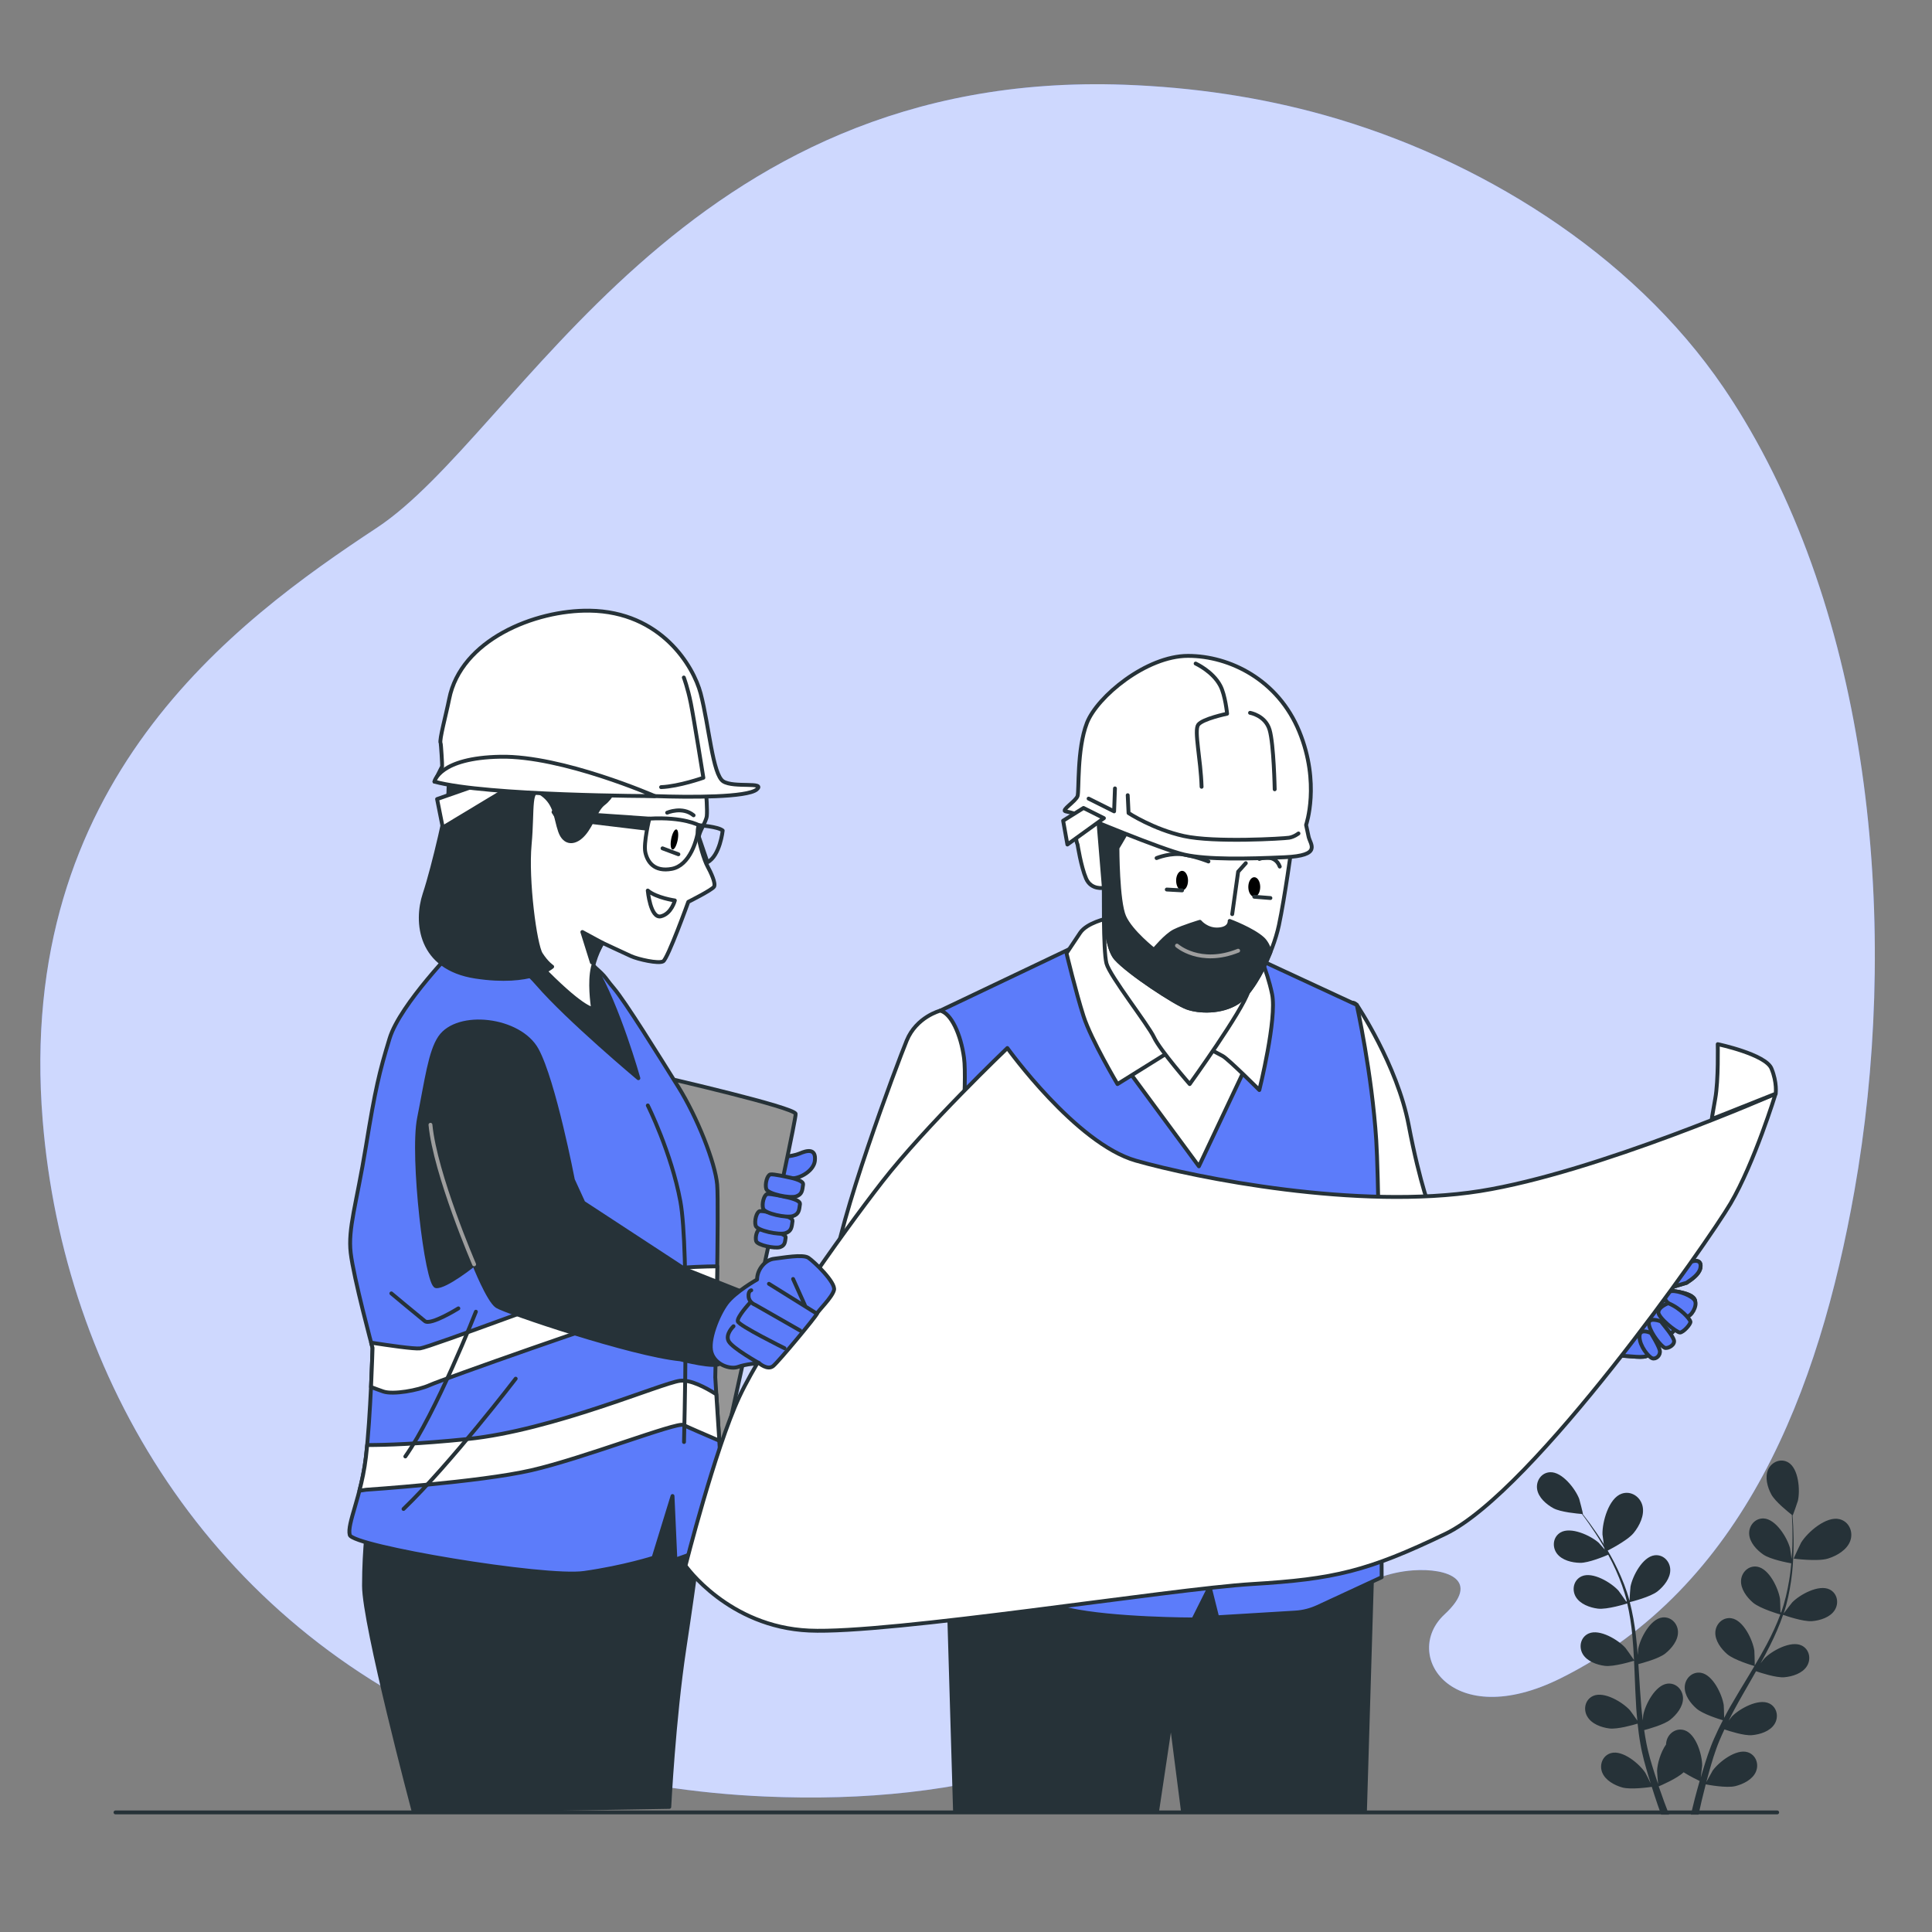 <svg width="500" height="500" viewBox="0 0 500 500" fill="none" xmlns="http://www.w3.org/2000/svg">
<rect x="0" y="0" width="500" height="500" fill="#808080" stroke="none"/>
<style>
    #drawing {
    animation-name: drawing;
    animation-duration: 3s;
    animation-timing-function: linear;
    animation-iteration-count: 1;
    animation-fill-mode: forwards;
    animation-delay: 2.2s;
    transform-origin: 57.05%	42.35%;
    opacity: 0;
    }

    @keyframes drawing {
    0% {
    transform: translateY(-40%) rotate(60deg) scale(0.6);
    }
    20% {
    opacity: 1;
    }
    50% {
    transform: translateY(-20%) rotate(30deg) scale(0.8);
    }
    90% {
    opacity: 1;
    }
    100% {
    transform: translateY(0%) rotate(0deg) scale(1);
    opacity: 1;
    }
    }

</style>

<path d="M451.299 108.51C449.639 105.74 447.909 103.03 446.099 100.37C422.049 65.04 382.019 40.85 343.109 29.89C326.069 25.08 308.569 22.57 291.099 21.93C176.519 17.76 134.429 112.24 97.509 136.6C60.589 160.96 3.939 202.57 11.049 289.97C16.439 356.42 54.249 419.97 123.289 448.88C130.889 452.07 138.889 454.85 147.249 457.15C162.809 461.43 179.679 464.12 197.859 464.93C250.059 467.26 292.449 454.67 333.909 422.99C343.549 415.62 353.129 407.32 365.639 406.41C374.729 405.75 383.349 409.01 373.849 417.8C362.679 428.13 375.569 448.44 403.919 434.33C451.269 410.76 470.749 359.92 479.919 308.22C491.179 244.74 485.719 165.82 451.299 108.51Z" fill="#5C7CFA"/>
<path opacity="0.7" d="M451.299 108.51C449.639 105.74 447.909 103.03 446.099 100.37C422.049 65.04 382.019 40.85 343.109 29.89C326.069 25.08 308.569 22.57 291.099 21.93C176.519 17.76 134.429 112.24 97.509 136.6C60.589 160.96 3.939 202.57 11.049 289.97C16.439 356.42 54.249 419.97 123.289 448.88C130.889 452.07 138.889 454.85 147.249 457.15C162.809 461.43 179.679 464.12 197.859 464.93C250.059 467.26 292.449 454.67 333.909 422.99C343.549 415.62 353.129 407.32 365.639 406.41C374.729 405.75 383.349 409.01 373.849 417.8C362.679 428.13 375.569 448.44 403.919 434.33C451.269 410.76 470.749 359.92 479.919 308.22C491.179 244.74 485.719 165.82 451.299 108.51Z" fill="white"/>
<path d="M29.891 469.05H459.931" stroke="#263238" stroke-miterlimit="10" stroke-linecap="round" stroke-linejoin="round"/>
<path d="M473.06 403.36C470.4 404.19 464.22 403.37 464.21 403.37C464.15 403.36 465.99 399.46 466.13 399.22C467.8 396.52 472.62 392.3 476.07 393.16C478.55 393.78 479.68 396.46 478.85 398.77C478.01 401.13 475.33 402.66 473.06 403.36Z" fill="#263238"/>
<path d="M415.4 401.63C415.34 401.66 414.73 397.38 414.72 397.11C414.63 393.94 416.32 387.75 419.67 386.57C422.08 385.72 424.5 387.33 425.08 389.72C425.67 392.16 424.28 394.91 422.78 396.75C421.01 398.9 415.4 401.63 415.4 401.63Z" fill="#263238"/>
<path d="M416.481 447.32C418.561 447.59 422.661 446.42 423.811 446.07C424.001 447.84 424.221 449.59 424.531 451.3C424.681 452.04 424.781 452.79 424.961 453.49C425.131 454.2 425.291 454.9 425.461 455.59C425.851 457.01 426.211 458.33 426.611 459.65C426.811 460.32 427.011 460.94 427.211 461.58C426.721 460.56 425.911 458.96 425.821 458.82C424.301 456.48 419.981 452.87 416.961 453.69C414.791 454.28 413.851 456.66 414.631 458.67C415.421 460.73 417.811 462.02 419.821 462.59C422.031 463.22 426.881 462.52 427.481 462.44C427.981 464.01 428.471 465.54 428.961 466.96C429.281 467.89 429.591 468.77 429.901 469.63H431.951C431.541 468.59 431.131 467.51 430.701 466.34C430.231 465.07 429.751 463.71 429.271 462.31C429.811 462.08 434.021 460.29 435.721 458.66C437.491 459.79 439.511 460.74 439.871 460.91C439.421 462.5 438.991 464.04 438.611 465.5C438.231 466.96 437.901 468.33 437.591 469.63H439.581C439.831 468.46 440.101 467.25 440.411 465.94C440.721 464.62 441.071 463.22 441.441 461.79C442.041 461.91 446.851 462.8 449.081 462.25C451.101 461.76 453.551 460.56 454.421 458.54C455.281 456.56 454.441 454.15 452.291 453.47C449.311 452.53 444.851 455.97 443.231 458.24C443.131 458.39 442.101 460.24 441.591 461.2C441.821 460.34 442.041 459.48 442.301 458.58C442.651 457.29 443.071 455.93 443.471 454.62C443.701 453.95 443.931 453.27 444.171 452.58C444.391 451.88 444.691 451.24 444.951 450.56C445.351 449.57 445.821 448.57 446.281 447.57C447.571 448.01 451.391 449.24 453.401 449.06C455.481 448.88 458.071 448.07 459.241 446.2C460.391 444.37 459.921 441.86 457.911 440.86C455.111 439.48 450.181 442.2 448.241 444.2C448.181 444.27 447.811 444.73 447.381 445.29C447.861 444.33 448.341 443.37 448.861 442.41C450.331 439.69 451.921 436.97 453.491 434.23C453.821 433.66 454.141 433.09 454.461 432.51C455.551 432.89 459.671 434.25 461.781 434.07C463.861 433.89 466.451 433.08 467.621 431.21C468.771 429.38 468.301 426.87 466.291 425.87C463.491 424.49 458.561 427.21 456.611 429.21C456.541 429.28 456.101 429.84 455.621 430.47C456.461 428.97 457.271 427.47 458.031 425.95C459.361 423.3 460.541 420.61 461.461 417.92C461.841 418.06 466.651 419.75 468.991 419.55C471.071 419.37 473.661 418.56 474.831 416.69C475.981 414.86 475.511 412.35 473.501 411.35C470.701 409.97 465.771 412.69 463.831 414.69C463.691 414.83 462.131 416.86 461.591 417.6C461.601 417.57 461.621 417.54 461.631 417.5C462.581 414.67 463.131 411.84 463.531 409.14C463.931 406.44 464.081 403.87 464.151 401.5C464.231 399.13 464.161 396.96 464.081 395.03C464.031 393.99 463.961 393.04 463.891 392.15C463.901 392.16 463.941 392.19 463.941 392.19C463.991 392.22 465.241 388.64 465.291 388.41C465.911 385.69 465.501 380.07 462.811 378.48C460.871 377.33 458.521 378.32 457.611 380.28C456.681 382.28 457.421 384.9 458.401 386.73C459.401 388.61 462.871 391.37 463.731 392.04C463.791 392.96 463.831 393.95 463.871 395.04C463.911 396.96 463.931 399.13 463.801 401.49C463.771 402.12 463.701 402.79 463.661 403.45C463.511 402.33 463.291 400.79 463.251 400.65C462.541 397.95 459.591 393.15 456.471 392.98C454.221 392.86 452.581 394.81 452.681 396.97C452.781 399.17 454.641 401.15 456.361 402.33C458.151 403.56 462.601 404.42 463.581 404.59C463.451 406.04 463.291 407.52 463.021 409.06C462.571 411.72 461.951 414.53 460.961 417.3C460.861 417.28 460.881 417.29 460.781 417.27C460.771 416.22 460.691 414.01 460.671 413.83C460.261 411.07 457.861 405.98 454.781 405.46C452.561 405.09 450.721 406.86 450.581 409.01C450.441 411.21 452.071 413.38 453.651 414.74C455.471 416.31 460.561 417.78 460.751 417.83C459.791 420.4 458.601 422.97 457.251 425.52C456.271 427.36 455.211 429.19 454.131 431.02C454.141 430.28 454.051 427.39 454.021 427.18C453.611 424.42 451.211 419.33 448.131 418.81C445.911 418.44 444.071 420.21 443.931 422.36C443.791 424.56 445.421 426.73 447.001 428.09C448.771 429.62 453.641 431.05 454.051 431.17C453.561 432 453.071 432.83 452.571 433.65C450.941 436.35 449.291 439.04 447.741 441.75C447.201 442.69 446.711 443.63 446.211 444.58C446.191 443.47 446.131 441.46 446.101 441.29C445.691 438.53 443.291 433.44 440.211 432.92C437.991 432.55 436.151 434.31 436.011 436.47C435.871 438.67 437.501 440.84 439.081 442.2C440.661 443.57 444.731 444.86 445.881 445.2C445.061 446.78 444.291 448.36 443.601 449.96C443.321 450.65 442.981 451.34 442.751 452.03C442.501 452.71 442.251 453.39 442.011 454.06C441.551 455.46 441.121 456.76 440.731 458.08C440.531 458.74 440.351 459.37 440.161 460.02C440.311 458.9 440.521 457.11 440.521 456.95C440.541 454.16 438.931 448.76 435.961 447.79C433.821 447.09 431.731 448.55 431.271 450.66C431.211 450.93 431.181 451.2 431.171 451.47C429.741 453.51 428.911 456.48 428.851 458.33C428.841 458.51 429.011 460.63 429.121 461.71C428.831 460.86 428.551 460.02 428.261 459.13C427.841 457.86 427.441 456.5 427.051 455.18C426.871 454.49 426.691 453.79 426.511 453.09C426.311 452.38 426.211 451.69 426.051 450.98C425.841 449.93 425.681 448.84 425.511 447.75C426.831 447.4 430.691 446.32 432.271 445.06C433.901 443.76 435.621 441.66 435.561 439.45C435.511 437.29 433.741 435.45 431.501 435.73C428.401 436.12 425.791 441.11 425.271 443.86C425.251 443.95 425.201 444.54 425.151 445.24C425.021 444.17 424.891 443.11 424.791 442.02C424.521 438.94 424.341 435.79 424.141 432.64C424.101 431.98 424.051 431.33 424.011 430.67C425.121 430.38 429.321 429.25 430.971 427.93C432.601 426.63 434.321 424.53 434.261 422.32C434.211 420.16 432.441 418.32 430.201 418.6C427.101 418.99 424.491 423.98 423.971 426.73C423.951 426.83 423.891 427.53 423.841 428.32C423.711 426.61 423.561 424.91 423.361 423.22C423.011 420.27 422.501 417.39 421.791 414.63C422.181 414.53 427.131 413.3 428.971 411.84C430.601 410.54 432.321 408.44 432.261 406.23C432.211 404.07 430.441 402.23 428.201 402.51C425.101 402.9 422.491 407.89 421.971 410.64C421.931 410.83 421.751 413.39 421.711 414.3C421.701 414.27 421.701 414.23 421.691 414.2C420.921 411.31 419.821 408.65 418.661 406.18C417.511 403.71 416.211 401.48 414.971 399.47C413.731 397.45 412.471 395.68 411.341 394.12C410.721 393.28 410.141 392.52 409.591 391.82C409.601 391.82 409.661 391.82 409.661 391.82C409.721 391.82 408.791 388.14 408.701 387.92C407.711 385.31 404.271 380.85 401.151 381.01C398.901 381.12 397.481 383.24 397.801 385.38C398.131 387.56 400.191 389.33 402.021 390.33C403.901 391.35 408.301 391.73 409.401 391.82C409.961 392.56 410.541 393.35 411.171 394.25C412.261 395.83 413.481 397.62 414.671 399.66C414.991 400.2 415.311 400.8 415.631 401.37C414.891 400.52 413.851 399.36 413.741 399.26C411.661 397.4 406.551 395.03 403.861 396.6C401.921 397.74 401.631 400.27 402.901 402.02C404.201 403.8 406.841 404.43 408.931 404.46C411.101 404.5 415.291 402.76 416.201 402.36C416.891 403.64 417.571 404.97 418.201 406.4C419.291 408.86 420.331 411.55 421.021 414.41C420.931 414.45 420.951 414.44 420.861 414.48C420.271 413.61 418.991 411.81 418.871 411.67C417.011 409.59 412.191 406.67 409.341 407.94C407.281 408.86 406.721 411.35 407.791 413.22C408.891 415.13 411.441 416.05 413.511 416.31C415.891 416.62 420.941 415.03 421.131 414.97C421.751 417.65 422.181 420.44 422.451 423.31C422.651 425.39 422.771 427.5 422.881 429.62C422.481 429 420.811 426.63 420.671 426.48C418.811 424.4 413.991 421.48 411.141 422.75C409.081 423.67 408.521 426.16 409.591 428.03C410.691 429.94 413.241 430.86 415.311 431.12C417.631 431.42 422.481 429.92 422.891 429.8C422.941 430.76 422.991 431.72 423.021 432.69C423.151 435.84 423.261 439 423.461 442.11C423.531 443.19 423.641 444.25 423.751 445.31C423.131 444.4 421.961 442.76 421.841 442.63C419.981 440.55 415.161 437.63 412.311 438.9C410.251 439.82 409.691 442.31 410.761 444.18C411.851 446.15 414.411 447.06 416.481 447.32Z" fill="#263238"/>
<g  id="drawing">
    <path d="M442.32 38.52H57.74V277.87H442.32V38.52Z" fill="white" stroke="#263238" stroke-miterlimit="10" stroke-linecap="round" stroke-linejoin="round"/>
<path d="M441.78 56.81H432.1V250.44H441.78" stroke="#263238" stroke-miterlimit="10" stroke-linecap="round" stroke-linejoin="round"/>
<path d="M431.951 210.88H442.351" stroke="#263238" stroke-miterlimit="10" stroke-linecap="round" stroke-linejoin="round"/>
<path d="M432.35 100.97H442" stroke="#263238" stroke-miterlimit="10" stroke-linecap="round" stroke-linejoin="round"/>
<path d="M434.891 63.9V95.38" stroke="#263238" stroke-miterlimit="10" stroke-linecap="round" stroke-linejoin="round"/>
<path d="M436.92 63.9V95.38" stroke="#263238" stroke-miterlimit="10" stroke-linecap="round" stroke-linejoin="round"/>
<path d="M438.951 63.9V95.38" stroke="#263238" stroke-miterlimit="10" stroke-linecap="round" stroke-linejoin="round"/>

    <path d="M244.91 177.34L381.19 177.6L381.23 121.5L244.95 121.25L244.91 177.34Z" fill="white" stroke="#263238" stroke-width="0.5" stroke-miterlimit="10" stroke-linecap="round" stroke-linejoin="round"/>
<path d="M244.951 126.62L381.221 126.87L381.231 121.5L244.951 121.25V126.62Z" fill="white" stroke="#263238" stroke-width="0.5" stroke-miterlimit="10" stroke-linecap="round" stroke-linejoin="round"/>
<path d="M387.111 116.74L245.541 116.48L245.571 81.27L365.401 81.49L387.111 116.74Z" fill="white" stroke="#263238" stroke-width="0.5" stroke-miterlimit="10" stroke-linecap="round" stroke-linejoin="round"/>
<path d="M244.361 123.04L387.101 123.3L387.111 116.74L244.371 116.47L244.361 123.04Z" fill="white" stroke="#263238" stroke-width="0.5" stroke-miterlimit="10" stroke-linecap="round" stroke-linejoin="round"/>
<path d="M269.161 102.82L173.661 102.64L173.621 149.58L269.131 149.75L269.161 102.82Z" fill="white" stroke="#263238" stroke-width="0.5" stroke-miterlimit="10" stroke-linecap="round" stroke-linejoin="round"/>
<path d="M269.16 102.82L173.66 102.64L173.65 107.39L269.16 107.57V102.82Z" fill="white" stroke="#263238" stroke-width="0.5" stroke-miterlimit="10" stroke-linecap="round" stroke-linejoin="round"/>
<path d="M220.34 54.89L168.33 94.51L272.28 94.7L220.34 54.89Z" fill="white" stroke="#263238" stroke-width="0.5" stroke-miterlimit="10" stroke-linecap="round" stroke-linejoin="round"/>
<path d="M220.331 60.31L178.971 91.82L261.651 91.98L220.331 60.31Z" fill="white" stroke="#263238" stroke-width="0.5" stroke-miterlimit="10" stroke-linecap="round" stroke-linejoin="round"/>
<path d="M103.81 241.78L97.59 241.77L97.65 168.39L103.87 168.4L103.81 241.78Z" fill="white" stroke="#263238" stroke-width="0.5" stroke-miterlimit="10" stroke-linecap="round" stroke-linejoin="round"/>
<path d="M400.539 242.12L112.689 241.58L112.749 168.42L400.599 168.95L400.539 242.12Z" fill="white" stroke="#263238" stroke-width="0.5" stroke-miterlimit="10" stroke-linecap="round" stroke-linejoin="round"/>
<path d="M400.59 177.04L112.74 176.5L112.75 168.42L400.6 168.95L400.59 177.04Z" fill="white" stroke="#263238" stroke-width="0.5" stroke-miterlimit="10" stroke-linecap="round" stroke-linejoin="round"/>
<path d="M284.66 166.48L89.65 166.12L106.11 144.49L284.68 144.82L284.66 166.48Z" fill="white" stroke="#263238" stroke-width="0.5" stroke-miterlimit="10" stroke-linecap="round" stroke-linejoin="round"/>
<path d="M248.23 170.93L89.65 170.63V166.12L248.24 166.41L248.23 170.93Z" fill="white" stroke="#263238" stroke-width="0.5" stroke-miterlimit="10" stroke-linecap="round" stroke-linejoin="round"/>
<path d="M400.6 166.7L239.8 166.4L239.74 241.82L400.54 242.12L400.6 166.7Z" fill="white" stroke="#263238" stroke-width="0.5" stroke-miterlimit="10" stroke-linecap="round" stroke-linejoin="round"/>
<path d="M396.461 171.06L243.931 170.78L243.871 241.83L396.411 242.11L396.461 171.06Z" fill="white" stroke="#263238" stroke-width="0.5" stroke-miterlimit="10" stroke-linecap="round" stroke-linejoin="round"/>
<path d="M383.711 181.11L256.671 180.87L256.621 241.85L383.661 242.09L383.711 181.11Z" fill="white" stroke="#263238" stroke-width="0.5" stroke-miterlimit="10" stroke-linecap="round" stroke-linejoin="round"/>
<path d="M288.639 211.55L259.949 211.5L259.959 200.01L288.649 200.06L288.639 211.55Z" fill="white" stroke="#263238" stroke-width="0.5" stroke-miterlimit="10" stroke-linecap="round" stroke-linejoin="round"/>
<path d="M319.27 211.61L290.58 211.55L290.59 200.06L319.28 200.12L319.27 211.61Z" fill="white" stroke="#263238" stroke-width="0.5" stroke-miterlimit="10" stroke-linecap="round" stroke-linejoin="round"/>
<path d="M288.629 225.28L259.939 225.23L259.949 213.74L288.639 213.79L288.629 225.28Z" fill="white" stroke="#263238" stroke-width="0.5" stroke-miterlimit="10" stroke-linecap="round" stroke-linejoin="round"/>
<path d="M319.26 225.34L290.57 225.29L290.58 213.8L319.27 213.85L319.26 225.34Z" fill="white" stroke="#263238" stroke-width="0.5" stroke-miterlimit="10" stroke-linecap="round" stroke-linejoin="round"/>
<path d="M288.62 239.02L259.93 238.97L259.94 227.47L288.63 227.53L288.62 239.02Z" fill="white" stroke="#263238" stroke-width="0.5" stroke-miterlimit="10" stroke-linecap="round" stroke-linejoin="round"/>
<path d="M319.251 239.08L290.561 239.02L290.571 227.53L319.261 227.58L319.251 239.08Z" fill="white" stroke="#263238" stroke-width="0.5" stroke-miterlimit="10" stroke-linecap="round" stroke-linejoin="round"/>
<path d="M349.899 211.66L321.199 211.61L321.209 200.12L349.899 200.17V211.66Z" fill="white" stroke="#263238" stroke-width="0.5" stroke-miterlimit="10" stroke-linecap="round" stroke-linejoin="round"/>
<path d="M380.52 211.72L351.83 211.67L351.84 200.18L380.53 200.23L380.52 211.72Z" fill="white" stroke="#263238" stroke-width="0.5" stroke-miterlimit="10" stroke-linecap="round" stroke-linejoin="round"/>
<path d="M349.889 225.4L321.189 225.35L321.199 213.85L349.889 213.91V225.4Z" fill="white" stroke="#263238" stroke-width="0.5" stroke-miterlimit="10" stroke-linecap="round" stroke-linejoin="round"/>
<path d="M380.51 225.46L351.82 225.4L351.83 213.91L380.52 213.96L380.51 225.46Z" fill="white" stroke="#263238" stroke-width="0.5" stroke-miterlimit="10" stroke-linecap="round" stroke-linejoin="round"/>
<path d="M349.87 239.13L321.18 239.08L321.19 227.59L349.88 227.64L349.87 239.13Z" fill="white" stroke="#263238" stroke-width="0.5" stroke-miterlimit="10" stroke-linecap="round" stroke-linejoin="round"/>
<path d="M380.501 239.19L351.811 239.14L351.821 227.64L380.511 227.7L380.501 239.19Z" fill="white" stroke="#263238" stroke-width="0.5" stroke-miterlimit="10" stroke-linecap="round" stroke-linejoin="round"/>
<path d="M318.48 93.85L233.58 167.29L403.26 167.6L318.48 93.85Z" fill="white" stroke="#263238" stroke-width="0.5" stroke-miterlimit="10" stroke-linecap="round" stroke-linejoin="round"/>
<path d="M318.47 103.89L250.93 162.3L385.91 162.55L318.47 103.89Z" fill="white" stroke="#263238" stroke-width="0.5" stroke-miterlimit="10" stroke-linecap="round" stroke-linejoin="round"/>
<path d="M273.6 103.28L168.33 103.08V94.51L273.61 94.71L273.6 103.28Z" fill="white" stroke="#263238" stroke-width="0.5" stroke-miterlimit="10" stroke-linecap="round" stroke-linejoin="round"/>
<path d="M252.251 142.05L190.061 141.93L190.091 105.38L252.281 105.5L252.251 142.05Z" fill="white" stroke="#263238" stroke-width="0.5" stroke-miterlimit="10" stroke-linecap="round" stroke-linejoin="round"/>
<path d="M243.371 142.03L198.951 141.95L198.981 105.4L243.401 105.48L243.371 142.03Z" fill="white" stroke="#263238" stroke-width="0.5" stroke-miterlimit="10" stroke-linecap="round" stroke-linejoin="round"/>
<path d="M222.931 142L219.381 141.99L219.411 105.44H222.961L222.931 142Z" fill="white" stroke="#263238" stroke-width="0.5" stroke-miterlimit="10" stroke-linecap="round" stroke-linejoin="round"/>
<path d="M199.18 125.25V122.1L243.16 122.18L243.15 125.34L199.18 125.25Z" fill="white" stroke="#263238" stroke-width="0.5" stroke-miterlimit="10" stroke-linecap="round" stroke-linejoin="round"/>
<path d="M188.221 229.93L126.031 229.82L126.061 184.69L188.251 184.8L188.221 229.93Z" fill="white" stroke="#263238" stroke-width="0.5" stroke-miterlimit="10" stroke-linecap="round" stroke-linejoin="round"/>
<path d="M179.33 229.92L134.91 229.83L134.95 184.7L179.37 184.79L179.33 229.92Z" fill="white" stroke="#263238" stroke-width="0.5" stroke-miterlimit="10" stroke-linecap="round" stroke-linejoin="round"/>
<path d="M158.9 229.88L155.35 229.87L155.38 184.74L158.94 184.75L158.9 229.88Z" fill="white" stroke="#263238" stroke-width="0.5" stroke-miterlimit="10" stroke-linecap="round" stroke-linejoin="round"/>
<path d="M135.15 209.22V205.32L179.27 205.4V209.3L135.15 209.22Z" fill="white" stroke="#263238" stroke-width="0.5" stroke-miterlimit="10" stroke-linecap="round" stroke-linejoin="round"/>
<path d="M232.231 185.79L208.241 185.74L208.201 241.25L232.191 241.3L232.231 185.79Z" fill="white" stroke="#263238" stroke-width="0.5" stroke-miterlimit="10" stroke-linecap="round" stroke-linejoin="round"/>
<path d="M228.231 189.25L212.241 189.22L212.201 232.23L228.201 232.26L228.231 189.25Z" fill="white" stroke="#263238" stroke-width="0.5" stroke-miterlimit="10" stroke-linecap="round" stroke-linejoin="round"/>
<path d="M263.83 189.59V187.2L259.65 187.19V189.59H263.83Z" fill="white" stroke="#263238" stroke-width="0.5" stroke-miterlimit="10" stroke-linecap="round" stroke-linejoin="round"/>
<path d="M265.68 189.6L269.86 189.61V187.21L265.68 187.2V189.6Z" fill="white" stroke="#263238" stroke-width="0.5" stroke-miterlimit="10" stroke-linecap="round" stroke-linejoin="round"/>
<path d="M263.831 190.91L259.641 190.9V193.9L263.831 193.91V190.91Z" fill="white" stroke="#263238" stroke-width="0.5" stroke-miterlimit="10" stroke-linecap="round" stroke-linejoin="round"/>
<path d="M265.68 190.91V193.91L269.86 193.92V190.92L265.68 190.91Z" fill="white" stroke="#263238" stroke-width="0.5" stroke-miterlimit="10" stroke-linecap="round" stroke-linejoin="round"/>
<path d="M279.59 189.62V187.23L275.41 187.22V189.62H279.59Z" fill="white" stroke="#263238" stroke-width="0.5" stroke-miterlimit="10" stroke-linecap="round" stroke-linejoin="round"/>
<path d="M281.439 189.63H285.619V187.24L281.439 187.23V189.63Z" fill="white" stroke="#263238" stroke-width="0.5" stroke-miterlimit="10" stroke-linecap="round" stroke-linejoin="round"/>
<path d="M279.59 190.94L275.4 190.93V193.93L279.59 193.94V190.94Z" fill="white" stroke="#263238" stroke-width="0.5" stroke-miterlimit="10" stroke-linecap="round" stroke-linejoin="round"/>
<path d="M281.44 190.94L281.43 193.94L285.62 193.95V190.95L281.44 190.94Z" fill="white" stroke="#263238" stroke-width="0.5" stroke-miterlimit="10" stroke-linecap="round" stroke-linejoin="round"/>
<path d="M295.35 189.65V187.26L291.17 187.25L291.16 189.64L295.35 189.65Z" fill="white" stroke="#263238" stroke-width="0.5" stroke-miterlimit="10" stroke-linecap="round" stroke-linejoin="round"/>
<path d="M297.199 189.66H301.379V187.27L297.199 187.26V189.66Z" fill="white" stroke="#263238" stroke-width="0.5" stroke-miterlimit="10" stroke-linecap="round" stroke-linejoin="round"/>
<path d="M295.35 190.97L291.16 190.96V193.96L295.35 193.97V190.97Z" fill="white" stroke="#263238" stroke-width="0.5" stroke-miterlimit="10" stroke-linecap="round" stroke-linejoin="round"/>
<path d="M297.199 190.97L297.189 193.97L301.379 193.98V190.98L297.199 190.97Z" fill="white" stroke="#263238" stroke-width="0.5" stroke-miterlimit="10" stroke-linecap="round" stroke-linejoin="round"/>
<path d="M311.11 189.68V187.29L306.93 187.28L306.92 189.67L311.11 189.68Z" fill="white" stroke="#263238" stroke-width="0.5" stroke-miterlimit="10" stroke-linecap="round" stroke-linejoin="round"/>
<path d="M312.959 189.69H317.139V187.3L312.959 187.29V189.69Z" fill="white" stroke="#263238" stroke-width="0.5" stroke-miterlimit="10" stroke-linecap="round" stroke-linejoin="round"/>
<path d="M311.11 191L306.92 190.99V193.99L311.1 194L311.11 191Z" fill="white" stroke="#263238" stroke-width="0.5" stroke-miterlimit="10" stroke-linecap="round" stroke-linejoin="round"/>
<path d="M312.949 191V194L317.139 194.01V191.01L312.949 191Z" fill="white" stroke="#263238" stroke-width="0.5" stroke-miterlimit="10" stroke-linecap="round" stroke-linejoin="round"/>
<path d="M326.87 189.71V187.32L322.68 187.31V189.7L326.87 189.71Z" fill="white" stroke="#263238" stroke-width="0.5" stroke-miterlimit="10" stroke-linecap="round" stroke-linejoin="round"/>
<path d="M328.709 189.71L332.899 189.72V187.33L328.719 187.32L328.709 189.71Z" fill="white" stroke="#263238" stroke-width="0.5" stroke-miterlimit="10" stroke-linecap="round" stroke-linejoin="round"/>
<path d="M326.87 191.03L322.68 191.02V194.02L326.86 194.03L326.87 191.03Z" fill="white" stroke="#263238" stroke-width="0.5" stroke-miterlimit="10" stroke-linecap="round" stroke-linejoin="round"/>
<path d="M328.709 191.03V194.03L332.899 194.04V191.04L328.709 191.03Z" fill="white" stroke="#263238" stroke-width="0.5" stroke-miterlimit="10" stroke-linecap="round" stroke-linejoin="round"/>
<path d="M342.631 189.74V187.35L338.441 187.34V189.73L342.631 189.74Z" fill="white" stroke="#263238" stroke-width="0.5" stroke-miterlimit="10" stroke-linecap="round" stroke-linejoin="round"/>
<path d="M344.471 189.74L348.661 189.75V187.36L344.481 187.35L344.471 189.74Z" fill="white" stroke="#263238" stroke-width="0.5" stroke-miterlimit="10" stroke-linecap="round" stroke-linejoin="round"/>
<path d="M342.631 191.05H338.441V194.05L342.621 194.06L342.631 191.05Z" fill="white" stroke="#263238" stroke-width="0.5" stroke-miterlimit="10" stroke-linecap="round" stroke-linejoin="round"/>
<path d="M344.471 191.06V194.06L348.661 194.07V191.07L344.471 191.06Z" fill="white" stroke="#263238" stroke-width="0.5" stroke-miterlimit="10" stroke-linecap="round" stroke-linejoin="round"/>
<path d="M358.391 189.77V187.38L354.201 187.37V189.76L358.391 189.77Z" fill="white" stroke="#263238" stroke-width="0.5" stroke-miterlimit="10" stroke-linecap="round" stroke-linejoin="round"/>
<path d="M360.23 189.77L364.42 189.78V187.39L360.24 187.38L360.23 189.77Z" fill="white" stroke="#263238" stroke-width="0.5" stroke-miterlimit="10" stroke-linecap="round" stroke-linejoin="round"/>
<path d="M358.381 191.08H354.201V194.08L358.381 194.09V191.08Z" fill="white" stroke="#263238" stroke-width="0.5" stroke-miterlimit="10" stroke-linecap="round" stroke-linejoin="round"/>
<path d="M360.23 191.09V194.09L364.41 194.1L364.42 191.1L360.23 191.09Z" fill="white" stroke="#263238" stroke-width="0.5" stroke-miterlimit="10" stroke-linecap="round" stroke-linejoin="round"/>
<path d="M374.141 189.8L374.151 187.41L369.961 187.4V189.79L374.141 189.8Z" fill="white" stroke="#263238" stroke-width="0.5" stroke-miterlimit="10" stroke-linecap="round" stroke-linejoin="round"/>
<path d="M375.99 189.8L380.18 189.81V187.42L375.99 187.41V189.8Z" fill="white" stroke="#263238" stroke-width="0.5" stroke-miterlimit="10" stroke-linecap="round" stroke-linejoin="round"/>
<path d="M374.141 191.11H369.961V194.11L374.141 194.12V191.11Z" fill="white" stroke="#263238" stroke-width="0.5" stroke-miterlimit="10" stroke-linecap="round" stroke-linejoin="round"/>
<path d="M375.99 191.12V194.12L380.17 194.13L380.18 191.12H375.99Z" fill="white" stroke="#263238" stroke-width="0.5" stroke-miterlimit="10" stroke-linecap="round" stroke-linejoin="round"/>
<path d="M212.95 55.17H127.67" stroke="#263238" stroke-width="0.5" stroke-miterlimit="10" stroke-linecap="round" stroke-linejoin="round"/>
<path d="M162.889 103.84H76.689" stroke="#263238" stroke-width="0.5" stroke-miterlimit="10" stroke-linecap="round" stroke-linejoin="round"/>
<path d="M133.23 50.08V108.01" stroke="#263238" stroke-width="0.5" stroke-miterlimit="10" stroke-linecap="round" stroke-linejoin="round"/>
<path d="M364.961 78.35V54.71" stroke="#263238" stroke-width="0.5" stroke-miterlimit="10" stroke-linecap="round" stroke-linejoin="round"/>
<path d="M229.17 56.1H371.45" stroke="#263238" stroke-width="0.5" stroke-miterlimit="10" stroke-linecap="round" stroke-linejoin="round"/>
<path d="M390.91 123.3H407.13" stroke="#263238" stroke-width="0.5" stroke-miterlimit="10" stroke-linecap="round" stroke-linejoin="round"/>
<path d="M370.98 82.05H407.13" stroke="#263238" stroke-width="0.5" stroke-miterlimit="10" stroke-linecap="round" stroke-linejoin="round"/>
<path d="M402.029 78.35V135.35" stroke="#263238" stroke-width="0.5" stroke-miterlimit="10" stroke-linecap="round" stroke-linejoin="round"/>
<path d="M407.59 166.86H418.25" stroke="#263238" stroke-width="0.5" stroke-miterlimit="10" stroke-linecap="round" stroke-linejoin="round"/>
<path d="M415.471 163.62V243.33" stroke="#263238" stroke-width="0.5" stroke-miterlimit="10" stroke-linecap="round" stroke-linejoin="round"/>
<path d="M406.67 242.87H425.2" stroke="#263238" stroke-width="0.5" stroke-miterlimit="10" stroke-linecap="round" stroke-linejoin="round"/>
<path d="M99.87 144.62H76.689" stroke="#263238" stroke-width="0.5" stroke-miterlimit="10" stroke-linecap="round" stroke-linejoin="round"/>
<path d="M85.499 171.5H76.689" stroke="#263238" stroke-width="0.5" stroke-miterlimit="10" stroke-linecap="round" stroke-linejoin="round"/>
<path d="M80.859 100.59V182.16" stroke="#263238" stroke-width="0.5" stroke-miterlimit="10" stroke-linecap="round" stroke-linejoin="round"/>
<path d="M93.379 242.41H79.939" stroke="#263238" stroke-width="0.5" stroke-miterlimit="10" stroke-linecap="round" stroke-linejoin="round"/>
</g>
    <path d="M440.051 328.22C440.581 325.77 438.262 326.09 436.852 326.92C435.512 327.71 433.381 327.82 431.841 327.97C430.391 328.11 428.922 327.88 427.512 328.34C425.612 328.95 420.481 331.25 419.181 331.62C415.231 332.73 396.492 323.79 390.572 319.86C384.652 315.93 370.461 313.92 370.461 313.92C370.461 313.92 367.521 306.7 364.561 291.15C361.601 275.59 351.151 260.07 351.151 260.07C348.611 257.64 347.771 263.74 347.771 263.74L351.651 313.25C351.651 313.25 351.212 329.3 353.042 331.02L353.211 333.13C353.211 333.13 357.411 337.57 360.871 338.81C363.061 339.59 365.041 340.37 366.211 340.84C366.581 341.01 366.942 341.16 367.292 341.28C373.742 343.54 407.042 345.31 407.042 345.31C407.042 345.31 411.811 350.4 417.271 350.69C422.731 350.98 425.312 351.54 426.452 350.78C427.592 350.02 439.162 339.3 438.702 336.65C438.242 334 429.971 333.94 429.971 333.94L436.491 331.99C437.761 331.14 439.701 329.82 440.051 328.22Z" fill="white" stroke="#263238" stroke-miterlimit="10"/>
<path d="M438.671 336.65C438.211 334 429.941 333.94 429.941 333.94L436.461 331.99C437.751 331.14 439.701 329.82 440.041 328.22C440.571 325.77 438.251 326.09 436.841 326.92C435.501 327.71 433.371 327.82 431.831 327.97C430.381 328.11 428.911 327.88 427.501 328.34C425.601 328.95 420.471 331.25 419.171 331.62C418.081 331.93 415.871 331.47 413.121 330.57C404.751 334.55 403.271 341.7 403.061 345.09C405.491 345.24 407.011 345.32 407.011 345.32C407.011 345.32 411.781 350.41 417.241 350.7C422.701 350.99 425.281 351.55 426.421 350.79C427.561 350.02 439.131 339.3 438.671 336.65Z" fill="#5C7CFA" stroke="#263238" stroke-miterlimit="10" stroke-linecap="round" stroke-linejoin="round"/>
<path d="M431.761 337.27C431.761 337.27 435.031 340.64 436.371 340.75C437.711 340.86 439.301 337.96 438.671 336.65C438.041 335.34 434.371 334.01 432.681 334.13C431.001 334.24 429.961 335.7 431.761 337.27Z" fill="#5C7CFA" stroke="#263238" stroke-miterlimit="10" stroke-linecap="round" stroke-linejoin="round"/>
<path d="M431.761 337.27C431.761 337.27 429.381 338.09 429.191 339.52C428.991 340.95 433.911 344.85 434.771 344.85C435.631 344.85 437.621 342.65 437.481 342.02C437.351 341.38 435.011 338.6 431.761 337.27Z" fill="#5C7CFA" stroke="#263238" stroke-miterlimit="10" stroke-linecap="round" stroke-linejoin="round"/>
<path d="M429.832 341.97C429.832 341.97 426.152 340.55 426.782 343.01C427.422 345.46 430.012 348.47 430.812 348.8C431.612 349.13 433.632 348.06 433.192 346.77C432.752 345.48 430.862 343.29 429.832 341.97Z" fill="#5C7CFA" stroke="#263238" stroke-miterlimit="10" stroke-linecap="round" stroke-linejoin="round"/>
<path d="M427.251 344.99C427.251 344.99 424.261 343.54 424.301 345.96C424.341 348.38 426.631 351.16 427.601 351.52C428.561 351.88 429.821 350.75 429.551 349.49C429.281 348.24 427.251 344.99 427.251 344.99Z" fill="#5C7CFA" stroke="#263238" stroke-miterlimit="10" stroke-linecap="round" stroke-linejoin="round"/>
<path d="M299.441 468.89L303.061 444.74L306.161 468.89H353.251L355.121 406.64L245.281 405.37L247.161 468.89H299.441Z" fill="#263238" stroke="#263238" stroke-miterlimit="10"/>
<path d="M278.462 244.82L243.332 261.56C243.332 261.56 239.132 353.87 239.692 370.67C240.252 387.47 242.212 409.31 242.212 409.31C242.212 409.31 265.172 414.07 276.652 416.59C288.132 419.11 308.852 419.11 308.852 419.11L313.052 410.71L315.012 418.55L335.222 417.33C337.222 417.21 339.182 416.71 341.002 415.87L357.572 408.19C357.572 408.19 357.292 312.43 356.172 295.07C355.052 277.71 351.132 260.07 351.132 260.07L323.972 247.47C323.982 247.47 303.782 236.86 278.462 244.82Z" fill="#5C7CFA" stroke="#263238" stroke-miterlimit="10" stroke-linecap="round" stroke-linejoin="round"/>
<path d="M357.471 383.91C357.441 378.99 357.411 373.58 357.371 367.92C310.581 375.1 259.171 370 239.641 367.54C239.651 368.76 239.661 369.82 239.691 370.67C239.841 375.23 240.101 380.15 240.391 384.91C289.321 391.57 337.611 386.6 357.471 383.91Z" fill="white" stroke="#263238" stroke-miterlimit="10" stroke-linecap="round" stroke-linejoin="round"/>
<path d="M240.65 327.37C240.44 333.36 240.24 339.19 240.08 344.58C288.87 351.27 337.08 346.36 357.17 343.66C357.11 338.19 357.05 332.8 356.98 327.69C311.08 334.66 260.83 329.86 240.65 327.37Z" fill="white" stroke="#263238" stroke-miterlimit="10" stroke-linecap="round" stroke-linejoin="round"/>
<path d="M288.172 271.87L310.272 301.84L324.982 270.67L308.782 255.36L288.172 271.87Z" fill="white" stroke="#263238" stroke-miterlimit="10" stroke-linecap="round" stroke-linejoin="round"/>
<path d="M286.572 237.68C286.572 237.68 281.292 238.78 279.532 241.42C277.772 244.06 276.012 246.7 276.012 246.7C276.012 246.7 278.432 256.81 280.412 262.97C282.392 269.13 289.202 280.56 289.202 280.56L307.892 268.91C307.892 268.91 314.932 272.43 316.462 273.31C318.002 274.19 325.912 282.1 325.912 282.1C325.912 282.1 330.532 263.63 329.212 257.26C327.892 250.88 325.032 244.95 325.032 244.95C325.032 244.95 306.362 234.39 286.572 237.68Z" fill="white" stroke="#263238" stroke-miterlimit="10" stroke-linecap="round" stroke-linejoin="round"/>
<path d="M285.692 229.77C285.692 229.77 285.472 246.04 286.352 249.34C287.232 252.64 297.122 265.17 298.662 268.47C300.202 271.77 307.892 280.56 307.892 280.56C307.892 280.56 321.522 261.65 323.062 256.6C324.602 251.55 325.922 248.69 325.922 248.69C325.922 248.69 320.422 255.73 311.412 251.99C302.402 248.25 293.382 238.58 293.382 238.58C293.382 238.58 285.682 221.87 285.472 224.29C285.252 226.69 285.692 229.77 285.692 229.77Z" fill="white" stroke="#263238" stroke-miterlimit="10" stroke-linecap="round" stroke-linejoin="round"/>
<path d="M334.282 219.21C334.282 219.21 332.522 232.18 330.982 239.44C329.442 246.7 324.382 256.81 320.212 259.45C316.032 262.09 310.322 261.87 307.242 260.77C304.162 259.67 292.072 251.76 288.772 248.02C285.472 244.28 285.692 229.77 285.692 229.77C285.692 229.77 282.392 230.43 281.072 227.35C279.752 224.27 278.872 218.56 278.872 218.56C278.872 218.56 277.992 216.8 278.652 213.28C279.312 209.76 280.412 209.1 280.412 209.1C280.412 209.1 302.182 218.11 310.532 219.21C318.892 220.31 334.282 219.21 334.282 219.21Z" fill="white" stroke="#263238" stroke-miterlimit="10" stroke-linecap="round" stroke-linejoin="round"/>
<path d="M326.803 242.96C324.163 240.54 318.233 238.34 318.233 238.34C318.233 238.34 318.453 240.32 315.373 240.54C312.293 240.76 310.533 238.56 310.533 238.56C310.533 238.56 306.133 239.88 303.933 240.98C301.733 242.08 298.653 245.82 298.653 245.82C298.653 245.82 292.713 241.2 290.953 237.25C289.193 233.29 289.193 219.44 289.193 219.44C289.193 219.44 290.513 217.24 291.393 215.7C291.683 215.2 291.943 214.46 292.173 213.69C289.553 212.72 287.113 211.78 285.143 211.01L284.143 211.09L285.683 229.78C285.683 229.78 285.463 244.29 288.763 248.03C292.063 251.77 304.153 259.68 307.233 260.78C310.313 261.88 316.023 262.1 320.203 259.46C323.143 257.6 326.513 252.05 328.783 246.4C328.283 244.99 327.633 243.72 326.803 242.96Z" fill="#263238" stroke="#263238" stroke-miterlimit="10" stroke-linecap="round" stroke-linejoin="round"/>
<path d="M322.413 223.39L320.433 225.59L318.893 236.58" stroke="#263238" stroke-miterlimit="10" stroke-linecap="round" stroke-linejoin="round"/>
<path d="M299.322 222.07C299.322 222.07 303.062 220.53 306.582 221.19C310.102 221.85 312.742 222.95 312.742 222.95" stroke="#263238" stroke-miterlimit="10" stroke-linecap="round" stroke-linejoin="round"/>
<path d="M325.922 222.29C325.922 222.29 329.882 220.75 331.202 224.27" stroke="#263238" stroke-miterlimit="10" stroke-linecap="round" stroke-linejoin="round"/>
<path d="M307.461 227.9C307.461 229.3 306.771 230.43 305.921 230.43C305.071 230.43 304.381 229.3 304.381 227.9C304.381 226.5 305.071 225.37 305.921 225.37C306.771 225.37 307.461 226.5 307.461 227.9Z" fill="black"/>
<path d="M326.143 229.55C326.143 230.95 325.453 232.08 324.603 232.08C323.753 232.08 323.062 230.95 323.062 229.55C323.062 228.15 323.753 227.02 324.603 227.02C325.453 227.02 326.143 228.15 326.143 229.55Z" fill="black"/>
<path d="M301.961 230.21L305.921 230.43" stroke="#263238" stroke-miterlimit="10" stroke-linecap="round" stroke-linejoin="round"/>
<path d="M324.602 232.08L328.782 232.41" stroke="#263238" stroke-miterlimit="10" stroke-linecap="round" stroke-linejoin="round"/>
<path d="M304.602 244.72C304.602 244.72 310.542 250 320.432 246.04" stroke="#9E9E9E" stroke-miterlimit="10" stroke-linecap="round" stroke-linejoin="round"/>
<path d="M279.752 211.08C279.752 211.08 300.642 219.87 306.572 221.19C312.512 222.51 322.842 222.29 332.512 221.85C342.182 221.41 339.112 218.55 338.672 216.57C338.232 214.59 338.012 213.49 338.012 213.49C338.012 213.49 341.752 202.72 336.252 189.31C330.752 175.9 318.222 169.74 307.452 169.74C296.682 169.74 283.932 180.29 281.292 187.11C278.652 193.93 279.312 204.7 278.872 206.02C278.432 207.34 274.472 209.76 275.792 209.98C277.122 210.2 279.752 211.08 279.752 211.08Z" fill="white" stroke="#263238" stroke-miterlimit="10" stroke-linecap="round" stroke-linejoin="round"/>
<path d="M280.411 209.1L275.141 212.4L276.241 218.56L285.691 211.74L280.411 209.1Z" fill="white" stroke="#263238" stroke-miterlimit="10" stroke-linecap="round" stroke-linejoin="round"/>
<path d="M281.73 206.68L288.33 209.98L288.55 204.04" stroke="#263238" stroke-miterlimit="10" stroke-linecap="round" stroke-linejoin="round"/>
<path d="M291.852 205.8L292.072 210.42C292.072 210.42 298.452 214.6 306.362 216.36C314.272 218.12 332.302 217.02 333.622 216.8C334.942 216.58 336.042 215.7 336.042 215.7" stroke="#263238" stroke-miterlimit="10" stroke-linecap="round" stroke-linejoin="round"/>
<path d="M309.43 171.73C309.43 171.73 313.83 173.71 315.81 177.45C317.11 179.91 317.57 184.71 317.57 184.71C317.57 184.71 311.19 186.03 310.09 187.57C308.99 189.11 310.75 196.36 310.97 203.62" stroke="#263238" stroke-miterlimit="10" stroke-linecap="round" stroke-linejoin="round"/>
<path d="M323.51 184.48C323.51 184.48 327.47 185.14 328.57 188.88C329.67 192.62 329.89 204.27 329.89 204.27" stroke="#263238" stroke-miterlimit="10" stroke-linecap="round" stroke-linejoin="round"/>
<path d="M243.331 261.56C243.331 261.56 237.171 263.15 234.651 269.31C232.131 275.47 216.731 316.35 215.611 330.07C214.491 343.79 225.131 352.47 230.731 353.03C236.331 353.59 241.651 352.75 244.171 347.99C246.691 343.23 248.371 303.75 248.371 303.75C248.371 303.75 250.331 279.95 249.491 273.79C248.661 267.63 246.131 262.21 243.331 261.56Z" fill="white" stroke="#263238" stroke-miterlimit="10" stroke-linecap="round" stroke-linejoin="round"/>
<path d="M219.891 324.73C219.891 324.73 235.681 316.28 246.581 321.17" stroke="#263238" stroke-miterlimit="10" stroke-linecap="round" stroke-linejoin="round"/>
<path d="M247.972 320.89C247.972 320.89 241.582 324.35 240.112 329.28C238.652 334.21 235.852 341.13 236.912 343.66C237.982 346.19 243.442 349.92 247.432 349.79C251.432 349.66 253.822 348.19 255.152 347.26C256.482 346.33 261.682 339.4 262.482 337C263.282 334.6 263.282 334.6 263.282 334.6C263.282 334.6 267.942 336.86 269.412 337.66C270.882 338.46 273.412 336.73 273.142 334.6C272.872 332.47 267.012 329.41 264.082 327.14C261.152 324.88 258.222 323.54 254.222 322.21C250.232 320.89 249.302 320.49 247.972 320.89Z" fill="#5C7CFA" stroke="#263238" stroke-miterlimit="10" stroke-linecap="round" stroke-linejoin="round"/>
<path d="M263.282 334.61C263.282 334.61 256.092 332.35 253.292 331.55C250.492 330.75 249.832 330.62 249.832 330.62" stroke="#263238" stroke-miterlimit="10" stroke-linecap="round" stroke-linejoin="round"/>
<path d="M261.023 339.67C261.023 339.67 256.363 339.94 252.363 338.87C248.363 337.8 243.303 335.27 243.303 335.27" stroke="#263238" stroke-miterlimit="10" stroke-linecap="round" stroke-linejoin="round"/>
<path d="M241.973 342.47C241.973 342.47 247.163 344.6 251.433 345.27C255.693 345.94 257.293 345.14 257.293 345.14" stroke="#263238" stroke-miterlimit="10" stroke-linecap="round" stroke-linejoin="round"/>
<path d="M263.951 326.49C263.951 326.49 264.621 326.62 267.551 326.49C270.481 326.36 273.011 324.89 273.281 326.09C273.551 327.29 273.281 328.62 271.951 329.29C270.621 329.96 268.491 329.96 268.491 329.96L263.031 326.5" fill="#5C7CFA"/>
<path d="M263.951 326.49C263.951 326.49 264.621 326.62 267.551 326.49C270.481 326.36 273.011 324.89 273.281 326.09C273.551 327.29 273.281 328.62 271.951 329.29C270.621 329.96 268.491 329.96 268.491 329.96L263.031 326.5" stroke="#263238" stroke-miterlimit="10" stroke-linecap="round" stroke-linejoin="round"/>
<path d="M200.511 299.63C200.511 299.63 205.031 299.36 206.891 298.55C208.751 297.74 211.281 297.05 210.881 300.45C210.591 302.9 207.251 304.97 204.871 304.97C201.051 304.97 198.301 307.73 198.301 307.73L200.511 299.63Z" fill="#5C7CFA" stroke="#263238" stroke-miterlimit="10" stroke-linecap="round" stroke-linejoin="round"/>
<path d="M172.102 278.88C172.102 278.88 205.632 286.58 205.912 288.26C206.192 289.94 185.512 383.58 185.512 383.58L152.012 370.18L172.102 278.88Z" fill="#969696" stroke="#263238" stroke-miterlimit="10" stroke-linecap="round" stroke-linejoin="round"/>
<path d="M200.262 318.78C200.262 318.78 203.452 319.34 203.322 320.26C203.152 321.47 203.162 322.32 201.872 322.76C200.582 323.2 196.022 322.25 195.702 321.22C195.382 320.19 195.892 318.35 196.542 318.2C197.182 318.05 200.262 318.78 200.262 318.78Z" fill="#5C7CFA" stroke="#263238" stroke-miterlimit="10" stroke-linecap="round" stroke-linejoin="round"/>
<path d="M201.272 314.17C201.272 314.17 205.262 314.87 205.102 316.02C204.882 317.53 204.902 318.59 203.282 319.14C201.662 319.69 195.972 318.5 195.572 317.22C195.172 315.93 195.812 313.63 196.622 313.45C197.422 313.27 201.272 314.17 201.272 314.17Z" fill="#5C7CFA" stroke="#263238" stroke-miterlimit="10" stroke-linecap="round" stroke-linejoin="round"/>
<path d="M203.201 309.75C203.201 309.75 207.191 310.45 207.031 311.6C206.811 313.11 206.831 314.17 205.211 314.72C203.591 315.27 197.901 314.08 197.501 312.8C197.101 311.51 197.741 309.21 198.551 309.03C199.351 308.84 203.201 309.75 203.201 309.75Z" fill="#5C7CFA" stroke="#263238" stroke-miterlimit="10" stroke-linecap="round" stroke-linejoin="round"/>
<path d="M204.012 304.67C204.012 304.67 208.002 305.37 207.842 306.52C207.622 308.03 207.642 309.09 206.022 309.64C204.402 310.19 198.712 309 198.312 307.72C197.912 306.43 198.552 304.13 199.362 303.95C200.152 303.77 204.012 304.67 204.012 304.67Z" fill="#5C7CFA" stroke="#263238" stroke-miterlimit="10" stroke-linecap="round" stroke-linejoin="round"/>
<path d="M107.041 468.74C107.041 468.74 94.201 420.44 94.201 410.39C94.201 400.34 95.321 393.08 95.321 393.08L174.331 379.96L182.151 390.85C182.151 390.85 179.921 408.16 177.121 426.59C174.331 445.02 173.211 467.63 173.211 467.63L107.041 468.74Z" fill="#263238" stroke="#263238" stroke-miterlimit="10" stroke-linecap="round" stroke-linejoin="round"/>
<path d="M118.281 244.89C118.281 244.89 103.541 259.88 100.831 268.73C98.131 277.58 97.141 281.75 94.691 296.74C92.231 311.73 90.021 317.87 90.761 324.26C91.501 330.65 96.411 348.83 96.411 348.83C96.411 348.83 95.921 366.77 94.691 377.09C93.461 387.41 89.781 394.29 90.511 397.24C91.241 400.19 140.881 408.54 151.201 407.07C161.521 405.6 169.141 403.14 169.141 403.14L174.051 387.17L174.791 403.63C174.791 403.63 179.701 401.91 182.161 400.93C184.621 399.95 187.811 398.47 187.811 398.47C187.811 398.47 185.111 357.19 185.111 356.45C185.111 355.71 186.091 312.22 185.601 306.57C185.111 300.92 180.441 289.12 175.531 281.26C170.621 273.4 161.771 259.14 158.821 255.7C155.871 252.26 157.591 253.24 150.711 247.59C143.831 241.94 127.861 238.74 118.281 244.89Z" fill="#5C7CFA" stroke="#263238" stroke-miterlimit="10" stroke-linecap="round" stroke-linejoin="round"/>
<path d="M185.381 360.84C182.541 359.04 178.691 357.02 176.011 357.34C171.261 357.9 143.061 370.18 121.011 372.42C108.181 373.72 99.802 373.98 95.031 373.97C94.931 375.07 94.822 376.12 94.701 377.1C94.311 380.35 93.681 383.25 93.022 385.8L94.761 385.54C94.761 385.54 124.081 383.59 137.481 380.51C150.881 377.44 175.171 367.95 176.851 368.78C177.911 369.31 182.731 371.39 186.161 372.86C185.851 368.21 185.571 363.88 185.381 360.84Z" fill="white" stroke="#263238" stroke-miterlimit="10" stroke-linecap="round" stroke-linejoin="round"/>
<path d="M160.931 330.53C150.321 333.88 111.231 348.68 108.721 348.96C107.131 349.14 100.621 348.19 96.052 347.48C96.281 348.33 96.412 348.83 96.412 348.83C96.412 348.83 96.291 353.25 96.022 358.96C97.222 359.41 98.391 359.85 99.231 360.13C101.741 360.97 108.161 359.85 111.241 358.45C114.311 357.05 160.101 340.86 164.571 340.02C167.601 339.45 178.621 340.55 185.421 341.32C185.501 337.04 185.581 332.3 185.641 327.72C179.051 327.8 168.001 328.3 160.931 330.53Z" fill="white" stroke="#263238" stroke-miterlimit="10" stroke-linecap="round" stroke-linejoin="round"/>
<path d="M123.16 339.47C123.16 339.47 112.86 365.69 104.9 376.93" stroke="#263238" stroke-miterlimit="10" stroke-linecap="round" stroke-linejoin="round"/>
<path d="M133.462 356.8C133.462 356.8 116.602 378.81 104.432 390.52" stroke="#263238" stroke-miterlimit="10" stroke-linecap="round" stroke-linejoin="round"/>
<path d="M167.65 286.09C167.65 286.09 173.74 298.27 176.08 310.91C178.42 323.55 177.02 371.79 177.02 373.19" stroke="#263238" stroke-miterlimit="10" stroke-linecap="round" stroke-linejoin="round"/>
<path d="M101.281 334.73C101.281 334.73 108.451 340.71 109.951 341.9C111.441 343.1 118.621 338.61 118.621 338.61" stroke="#263238" stroke-miterlimit="10" stroke-linecap="round" stroke-linejoin="round"/>
<path d="M153.922 250.28C153.122 249.59 152.102 248.73 150.712 247.59C144.842 242.76 132.342 239.75 122.852 242.79C126.602 244.52 133.662 248.35 139.162 254.71C147.022 263.8 165.212 279.04 165.212 279.04C165.212 279.04 160.002 260.46 153.922 250.28Z" fill="#263238" stroke="#263238" stroke-miterlimit="10" stroke-linecap="round" stroke-linejoin="round"/>
<path d="M182.75 205.19C182.75 205.19 183.09 209.64 182.92 211.18C182.75 212.72 180.87 215.28 180.87 216.65C180.87 218.02 182.24 222.64 183.09 224.17C183.94 225.71 185.31 228.62 184.8 229.47C184.29 230.32 178.13 233.4 178.13 233.4C178.13 233.4 172.83 248.11 171.63 248.79C170.43 249.47 165.13 248.28 163.25 247.42C161.37 246.57 155.9 244 155.9 244C155.9 244 153.68 247.76 153.16 251.87C152.65 255.97 153.5 261.1 153.5 261.1C153.5 261.1 151.28 261.44 141.53 251.69C131.78 241.94 130.93 233.73 130.93 217.49C130.93 201.24 131.1 199.19 131.1 199.19L182.75 205.19Z" fill="white" stroke="#263238" stroke-miterlimit="10" stroke-linecap="round" stroke-linejoin="round"/>
<path d="M155.901 244.01L150.711 241.2L153.171 249.06L155.901 244.01Z" fill="#263238" stroke="#263238" stroke-miterlimit="10" stroke-linecap="round" stroke-linejoin="round"/>
<path d="M159.32 203.65C159.32 203.65 158.29 206.39 156.24 207.93C154.19 209.47 153.33 213.23 151.11 215.8C148.89 218.37 146.15 218.54 144.95 215.12C143.75 211.7 143.92 208.11 140.33 205.54C136.74 202.97 137.94 209.3 137.08 218.54C136.22 227.77 138.45 244.53 139.99 246.93C141.53 249.32 142.9 250.18 142.9 250.18C142.9 250.18 137.6 254.97 123.06 252.75C108.52 250.53 107.5 238.56 109.89 231.37C112.28 224.19 116.05 207.6 116.05 205.03C116.05 202.46 116.73 198.87 116.73 198.87L159.32 203.65Z" fill="#263238" stroke="#263238" stroke-miterlimit="10" stroke-linecap="round" stroke-linejoin="round"/>
<path d="M174.651 233.04C174.651 233.04 169.861 232.36 167.641 230.47C167.641 230.47 168.321 237.82 171.061 237.14C173.791 236.46 174.651 233.04 174.651 233.04Z" stroke="#263238" stroke-miterlimit="10" stroke-linecap="round" stroke-linejoin="round"/>
<path d="M175.38 217.41C175.1 218.85 174.5 219.94 174.04 219.85C173.58 219.76 173.43 218.52 173.71 217.09C173.99 215.65 174.59 214.56 175.05 214.65C175.51 214.73 175.66 215.97 175.38 217.41Z" fill="black"/>
<path d="M180.87 213.57C180.87 213.57 176.94 211.35 168.04 211.86C168.04 211.86 166.5 218.19 167.01 220.58C167.52 222.97 169.23 225.71 173.85 224.86C178.47 224 180.53 217.5 180.87 213.57Z" stroke="#263238" stroke-miterlimit="10" stroke-linecap="round" stroke-linejoin="round"/>
<path d="M180.871 213.57C180.871 213.57 185.831 213.91 187.031 214.94C187.031 214.94 186.351 221.44 183.101 223.15L180.881 216.65C180.871 216.65 180.181 215.11 180.871 213.57Z" stroke="#263238" stroke-miterlimit="10" stroke-linecap="round" stroke-linejoin="round"/>
<path d="M172.66 210.32C172.66 210.32 176.59 208.61 179.5 211" stroke="#263238" stroke-miterlimit="10" stroke-linecap="round" stroke-linejoin="round"/>
<path d="M168.04 211.86L143.25 210.15L144.27 211.69L167.02 214.42L168.04 211.86Z" fill="#263238" stroke="#263238" stroke-miterlimit="10" stroke-linecap="round" stroke-linejoin="round"/>
<path d="M171.461 219.55L175.571 221.09" stroke="#263238" stroke-miterlimit="10" stroke-linecap="round" stroke-linejoin="round"/>
<path d="M114.589 214.17L133.759 202.62L127.859 201.64L113.119 206.8L114.589 214.17Z" fill="white" stroke="#263238" stroke-miterlimit="10" stroke-linecap="round" stroke-linejoin="round"/>
<path d="M112.441 202.29C112.441 202.29 162.171 205.76 169.471 206.03C178.751 206.37 193.411 206.38 195.841 204.31C198.261 202.23 189.951 203.96 187.191 202.23C184.421 200.5 183.521 187.85 181.331 179.48C179.471 172.38 171.081 158.32 152.601 158.04C138.371 157.83 119.261 165.63 116.251 180.89C115.491 184.75 113.621 191.58 114.021 192.29C114.141 192.51 114.471 198.1 114.421 198.35L112.441 202.29Z" fill="white" stroke="#263238" stroke-miterlimit="10" stroke-linecap="round" stroke-linejoin="round"/>
<path d="M112.441 202.29C112.441 202.29 113.581 196.12 129.551 195.84C145.521 195.56 169.471 206.03 169.471 206.03C169.471 206.03 125.891 205.98 112.441 202.29Z" fill="white" stroke="#263238" stroke-miterlimit="10" stroke-linecap="round" stroke-linejoin="round"/>
<path d="M176.972 175.34C176.972 175.34 177.982 177.97 178.792 182.03C179.602 186.08 182.032 201.28 182.032 201.28C182.032 201.28 175.752 203.51 171.092 203.71" stroke="#263238" stroke-miterlimit="10" stroke-linecap="round" stroke-linejoin="round"/>
<path d="M260.7 271.23C260.7 271.23 239.48 291.5 228.4 305.75C217.31 320 197.68 347.87 191.34 361.49C185.01 375.11 177.4 405.2 177.4 405.2C177.4 405.2 188.48 421.04 209.39 421.99C230.29 422.94 302.82 411.22 324.04 409.95C345.26 408.68 353.97 406.64 374.08 396.96C396.92 385.97 442.12 321.23 447.87 311.45C454.03 300.97 459.53 283.05 459.53 283.05C459.53 283.05 413.23 303.45 383.08 308.24C351.63 313.24 309.47 304.8 293.95 300.37C278.44 295.94 260.7 271.23 260.7 271.23Z" fill="white" stroke="#263238" stroke-miterlimit="10" stroke-linecap="round" stroke-linejoin="round"/>
<path d="M459.54 283.05C459.54 283.05 459.97 280.23 458.45 276.53C456.93 272.84 444.55 270.23 444.55 270.23C444.55 270.23 444.77 279.57 443.9 284.35C443.03 289.13 443.01 289.62 443.01 289.62L459.54 283.05Z" fill="white" stroke="#263238" stroke-miterlimit="10" stroke-linecap="round" stroke-linejoin="round"/>
<path d="M148.262 305.34C148.262 305.34 143.352 279.78 138.922 271.68C134.492 263.58 118.462 261.74 113.862 268.49C111.322 272.22 110.422 279.55 108.452 289.38C106.482 299.21 110.422 332.63 112.872 332.87C115.332 333.12 122.702 327.22 122.702 327.22C122.702 327.22 126.392 336.56 128.602 338.03C130.812 339.5 163.492 350.56 176.032 351.79C176.032 351.79 185.612 354.25 186.352 352.77C187.092 351.3 192.742 334.59 192.742 334.59L177.262 328.45L150.972 311.25L148.262 305.34Z" fill="#263238" stroke="#263238" stroke-miterlimit="10" stroke-linecap="round" stroke-linejoin="round"/>
<path d="M122.702 327.21C122.702 327.21 112.632 303.87 111.402 291.09" stroke="#9E9E9E" stroke-miterlimit="10" stroke-linecap="round" stroke-linejoin="round"/>
<path d="M195.932 331.14C195.932 331.14 190.282 334.33 188.072 337.28C185.862 340.23 183.162 346.86 184.142 350.06C185.122 353.25 189.052 354.48 191.022 353.75C192.992 353.01 196.432 352.77 196.432 352.77C196.432 352.77 198.642 354.74 200.122 353.51C201.592 352.28 211.182 340.73 211.422 340C211.672 339.26 215.352 335.82 215.842 333.86C216.332 331.89 210.682 326.49 209.212 325.51C207.742 324.53 202.582 325.51 200.362 325.76C198.142 325.98 195.932 328.43 195.932 331.14Z" fill="#5C7CFA" stroke="#263238" stroke-miterlimit="10" stroke-linecap="round" stroke-linejoin="round"/>
<path d="M199.002 332.25L211.412 339.98" stroke="#263238" stroke-miterlimit="10" stroke-linecap="round" stroke-linejoin="round"/>
<path d="M205.252 331L208.312 337.81" stroke="#263238" stroke-miterlimit="10" stroke-linecap="round" stroke-linejoin="round"/>
<path d="M194.423 333.92C194.423 333.92 193.593 334.06 193.733 335.59C193.873 337.12 195.403 337.67 195.403 337.67L207.073 344.34" stroke="#263238" stroke-miterlimit="10" stroke-linecap="round" stroke-linejoin="round"/>
<path d="M194.003 337.25C194.003 337.25 190.673 340.86 190.943 341.97C191.223 343.08 203.033 348.92 203.033 348.92" stroke="#263238" stroke-miterlimit="10" stroke-linecap="round" stroke-linejoin="round"/>
<path d="M196.423 352.76C196.423 352.76 189.563 348.92 188.583 347.12C187.613 345.31 189.833 343.23 189.833 343.23" stroke="#263238" stroke-miterlimit="10" stroke-linecap="round" stroke-linejoin="round"/>
</svg>
